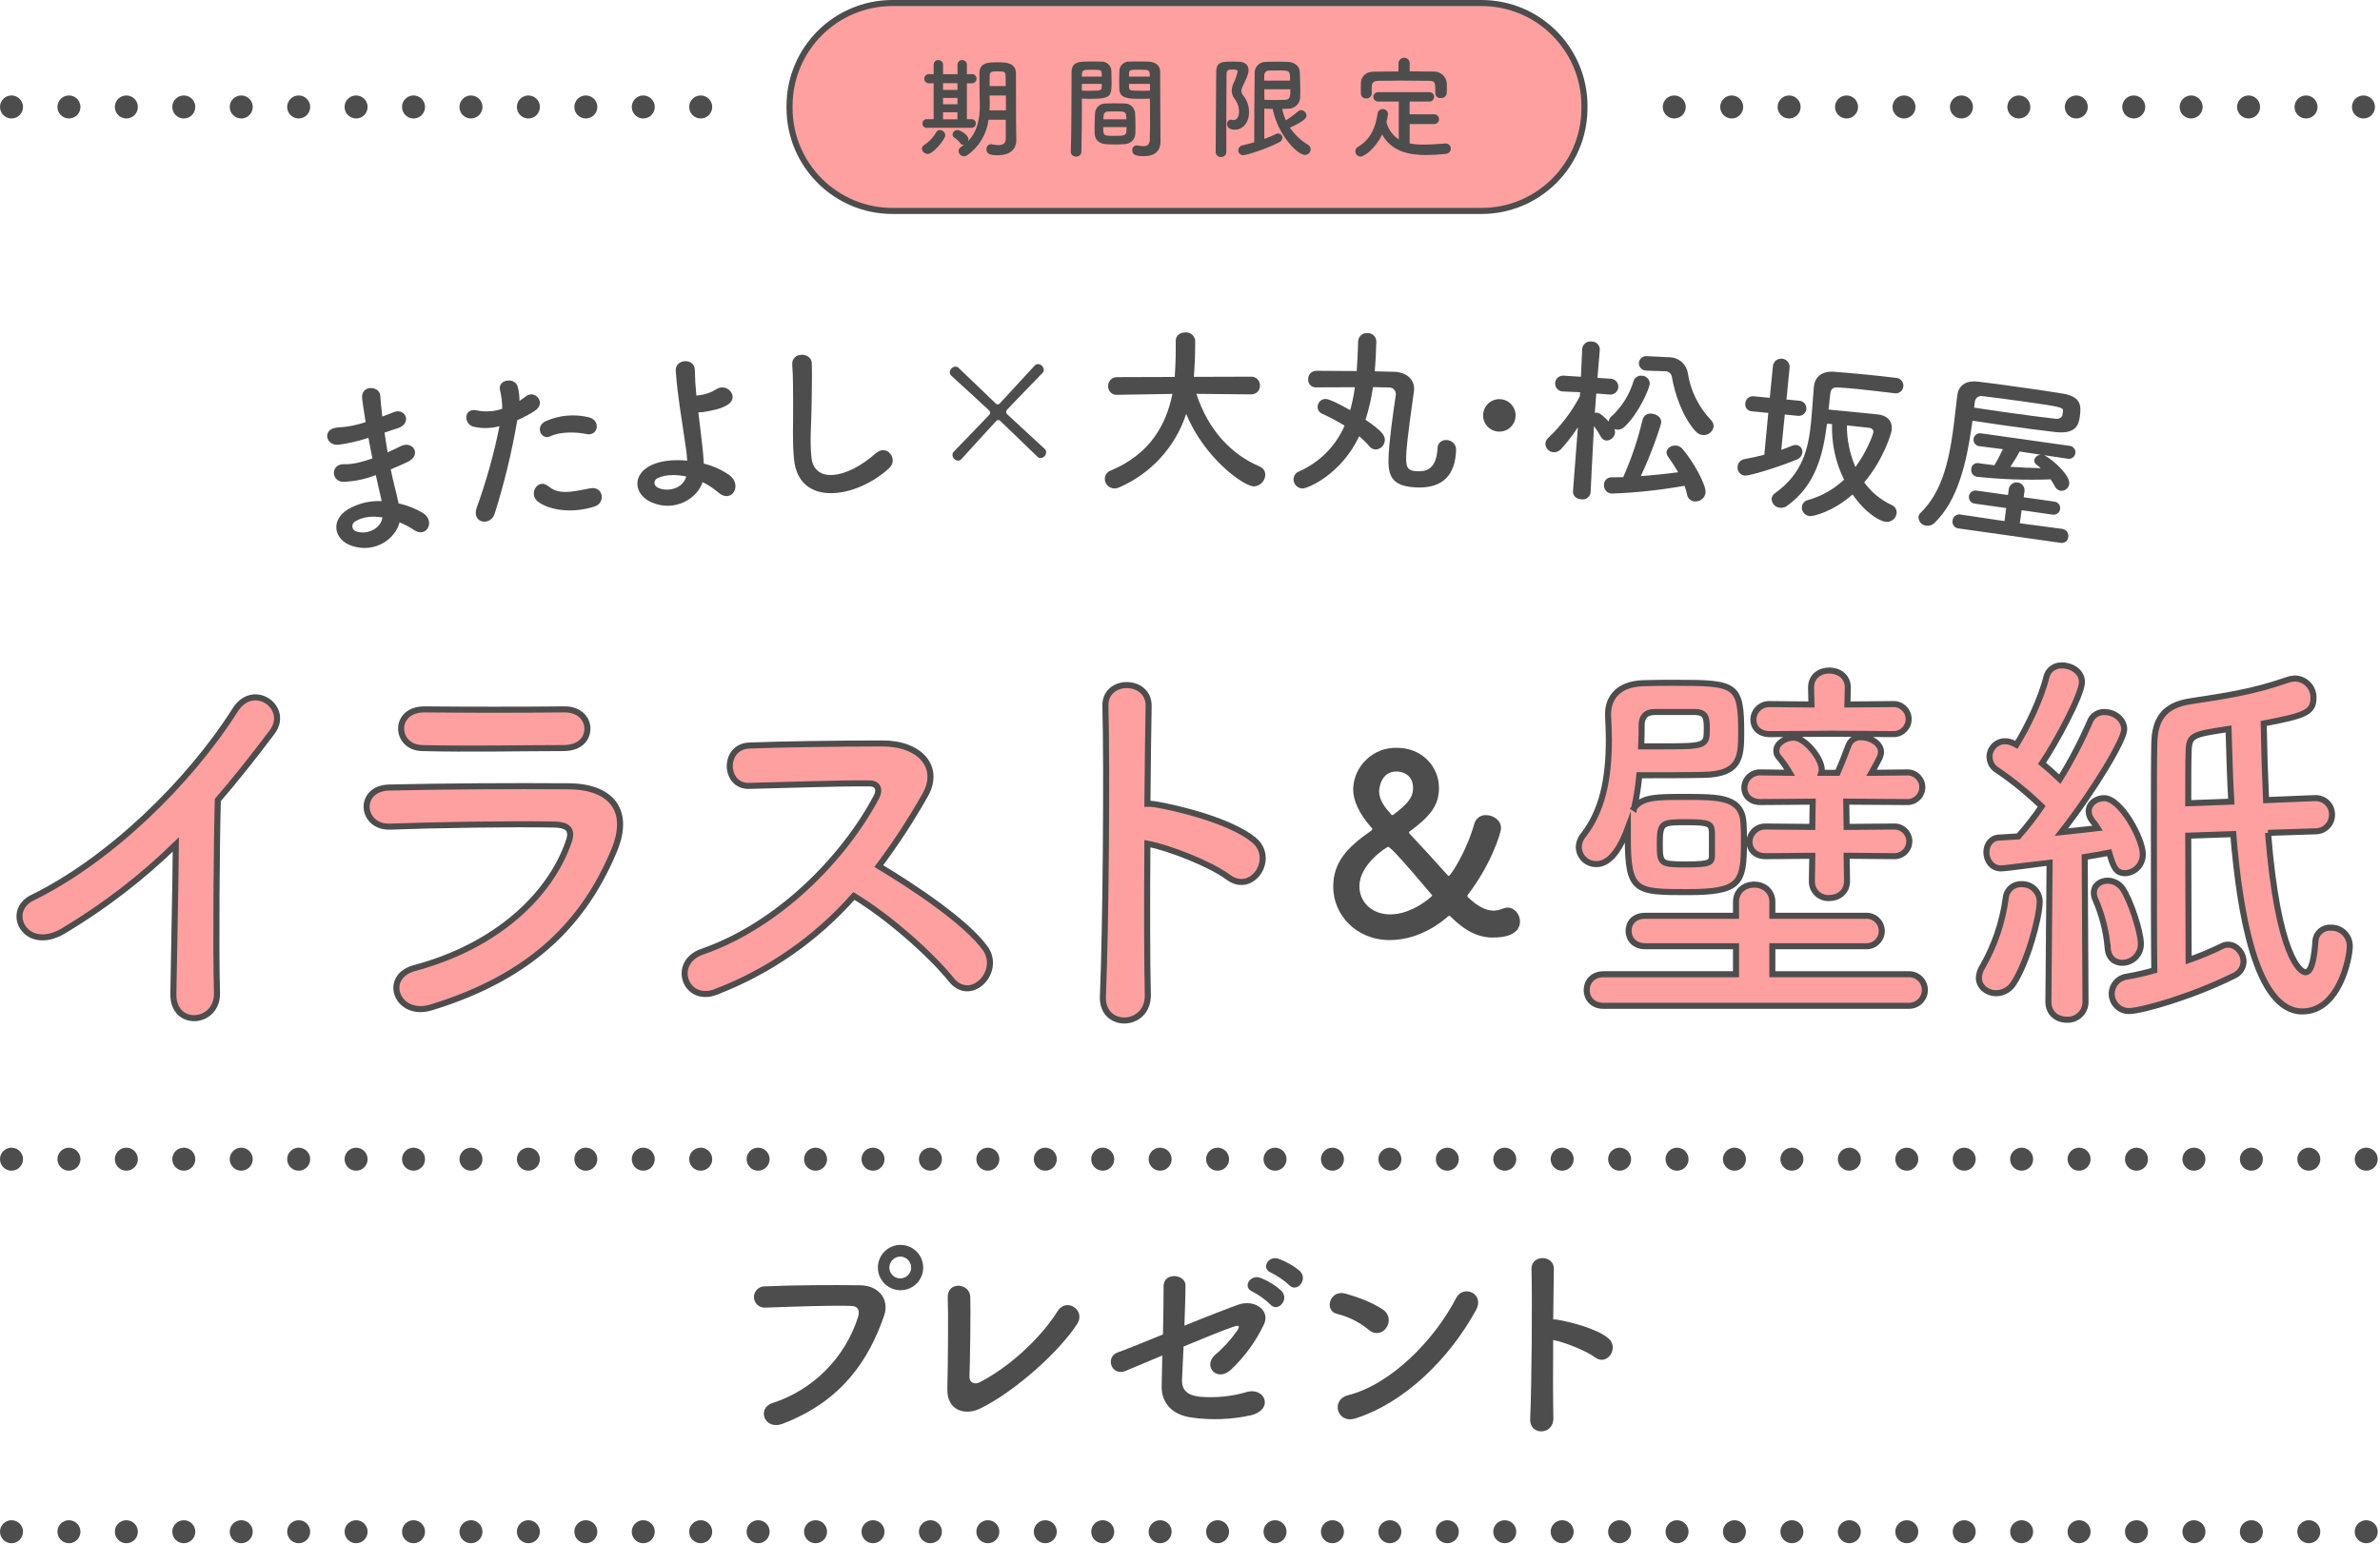 <svg width="786" height="510" viewBox="0 0 786 510" fill="none" xmlns="http://www.w3.org/2000/svg">
<g clip-path="url(#clip0_14006_2783)">
<path d="M489.27 1H294.75C275.972 1 260.75 16.222 260.75 35V35.67C260.75 54.448 275.972 69.67 294.75 69.67H489.27C508.048 69.67 523.27 54.448 523.27 35.67V35C523.27 16.222 508.048 1 489.27 1Z" fill="#FFA0A0" stroke="#4D4D4D" stroke-width="2" stroke-miterlimit="10"/>
<path d="M304.45 49.15C304.49 48.61 304.79 48.13 305.26 47.87C306.91 46.78 308.28 45.31 309.25 43.59C309.48 43.18 309.91 42.92 310.39 42.93C311.35 42.97 312.13 43.73 312.18 44.69C312.18 45.97 308.19 50.84 306.43 50.84C305.44 50.87 304.58 50.14 304.45 49.16V49.15ZM306.1 42.23C305.33 42.27 304.68 41.68 304.64 40.91C304.64 40.87 304.64 40.83 304.64 40.8C304.61 40.04 305.2 39.4 305.95 39.37C306 39.37 306.05 39.37 306.1 39.37H308.33V27.51H306.72C305.88 27.49 305.22 26.79 305.24 25.95C305.26 25.14 305.91 24.49 306.72 24.47H306.76L308.34 24.51V21.22C308.44 20.36 309.21 19.74 310.07 19.84C310.8 19.92 311.37 20.5 311.45 21.22V24.51H316.21V21.22C316.31 20.36 317.08 19.74 317.94 19.84C318.67 19.92 319.24 20.5 319.32 21.22V24.51L321.11 24.47H321.15C321.99 24.56 322.59 25.32 322.5 26.16C322.42 26.87 321.86 27.43 321.15 27.51H319.32V39.37H320.89C321.62 39.35 322.23 39.92 322.25 40.65C322.25 40.7 322.25 40.74 322.25 40.79C322.29 41.53 321.73 42.17 320.98 42.22C320.94 42.22 320.9 42.22 320.86 42.22H306.11L306.1 42.23ZM316.2 27.48H311.44V29.71H316.2V27.48ZM316.2 32.35H311.44V34.44H316.2V32.35ZM316.2 37.07H311.44V39.41H316.2V37.07ZM332.16 39.56H326.45C325.88 44.27 323.34 48.51 319.46 51.24C319.14 51.47 318.76 51.6 318.36 51.61C317.39 51.61 316.6 50.83 316.57 49.85C316.59 49.3 316.89 48.8 317.37 48.53C317.73 48.31 318.07 48.06 318.4 47.8C318.3 47.83 318.21 47.84 318.11 47.84C317.73 47.84 317.37 47.65 317.16 47.33C316.63 46.58 315.96 45.95 315.18 45.46C314.81 45.25 314.59 44.86 314.59 44.44C314.65 43.59 315.35 42.94 316.2 42.94C316.97 42.94 319.82 44.48 319.82 45.98C319.82 46.22 319.76 46.45 319.67 46.67C323.11 43.16 323.59 38.36 323.59 34.81C323.59 33.53 323.52 32.39 323.52 31.59C323.52 28.99 323.45 26.87 323.45 24.27C323.45 20.57 326.49 20.57 329.75 20.57C332.68 20.57 335.49 20.9 335.53 24.27V28.22C335.53 39.53 335.57 40.7 335.57 41.18L335.64 46.34V46.41C335.64 48.57 334.25 51.28 329.6 51.28C326.82 51.28 325.79 50.77 325.79 49.3C325.71 48.45 326.33 47.7 327.18 47.62C327.19 47.62 327.21 47.62 327.22 47.62C327.33 47.62 327.44 47.62 327.55 47.66C328.27 47.81 329.01 47.9 329.75 47.92C331.14 47.92 332.16 47.44 332.16 45.8V39.57V39.56ZM332.2 31.54H326.82V31.76C326.82 32.49 326.86 33.34 326.86 34.25C326.86 34.94 326.82 35.68 326.79 36.45H332.21V31.54H332.2ZM332.16 28.43C332.16 27.11 332.12 25.87 332.09 24.77C332.05 23.78 331.51 23.56 329.68 23.56C327.85 23.56 326.86 23.56 326.86 24.77C326.82 25.9 326.82 27.15 326.82 28.43H332.16Z" fill="#4D4D4D"/>
<path d="M355.38 51.68C354.5 51.77 353.72 51.13 353.63 50.25C353.63 50.23 353.63 50.2 353.63 50.18V50.11C353.89 43.41 353.81 31.84 353.89 23.9C353.89 20.31 356.42 20.31 360.15 20.31C361.54 20.31 363.01 20.31 363.7 20.35C365.41 20.26 366.88 21.54 367.03 23.24C367.07 24.52 367.1 25.84 367.1 27.12C367.1 31.73 367.03 32.65 359.82 32.65C358.87 32.65 357.95 32.61 357.29 32.58V35.88C357.29 39.83 357.25 44.96 357.14 50.12C357.12 51.01 356.39 51.71 355.51 51.7C355.47 51.7 355.43 51.7 355.39 51.7L355.38 51.68ZM363.87 25.29C363.87 24.89 363.83 24.52 363.83 24.16C363.76 23.13 363.57 23.03 360.65 23.03C357.73 23.03 357.39 23.14 357.32 24.46C357.32 24.72 357.28 25.01 357.28 25.3H363.87V25.29ZM357.28 27.7V29.93C357.79 29.97 358.89 29.97 359.99 29.97C363.54 29.97 363.8 29.83 363.83 28.8C363.83 28.47 363.87 28.1 363.87 27.7H357.28ZM371.48 47.61C370.49 47.68 369.39 47.72 368.33 47.72C367.27 47.72 366.13 47.68 365.14 47.61C362.95 47.43 361.59 46.11 361.52 44.21C361.48 43.7 361.48 43.08 361.48 42.45C361.48 40.8 361.55 38.9 361.63 37.44C361.69 35.6 363.23 34.14 365.07 34.18C366.02 34.14 367.05 34.11 368.04 34.11C369.25 34.11 370.46 34.15 371.52 34.18C373.22 34.22 374.63 35.49 374.85 37.18C374.96 38.46 374.99 40.07 374.99 41.57C374.99 42.52 374.99 43.4 374.95 44.17C374.86 46.04 373.35 47.53 371.47 47.61H371.48ZM364.35 41.98C364.35 44.83 364.39 44.87 368.16 44.87C370.87 44.87 371.93 44.83 372 43.41C372 43.01 372.04 42.5 372.04 41.98H364.35ZM372 39.38C372 38.94 371.93 38.57 371.93 38.25C371.86 36.9 371.16 36.79 368.67 36.79C367.76 36.79 366.77 36.79 365.89 36.83C365.11 36.82 364.47 37.44 364.46 38.22C364.46 38.25 364.46 38.27 364.46 38.3C364.46 38.63 364.39 39 364.39 39.4H372V39.38ZM377.12 32.64C372.8 32.64 369.76 32.64 369.65 29.42C369.61 28.69 369.61 27.88 369.61 27.12C369.61 25.84 369.65 24.52 369.68 23.24C369.8 21.55 371.25 20.27 372.94 20.35C373.64 20.31 375.17 20.31 376.6 20.31C377.66 20.31 378.69 20.31 379.31 20.35C382.02 20.5 383.15 21.96 383.15 23.61V26.35C383.15 31.84 383.22 37.52 383.22 42.16C383.22 43.88 383.26 45.42 383.26 46.7C383.26 49.3 381.98 51.57 377.81 51.57C375.25 51.57 373.93 51.24 373.93 49.63C373.86 48.82 374.45 48.1 375.26 48.02C375.29 48.02 375.32 48.02 375.35 48.02C375.46 48.02 375.53 48.06 375.64 48.06C376.28 48.18 376.93 48.25 377.58 48.28C378.79 48.28 379.7 47.84 379.74 46.05C379.78 44.59 379.81 43.01 379.81 41.36C379.81 38.91 379.77 36.38 379.77 34.08V32.58C379.11 32.62 378.16 32.65 377.1 32.65L377.12 32.64ZM379.72 25.29C379.72 23.06 379.65 23.02 376.28 23.02C373.35 23.02 372.95 23.02 372.88 24.19C372.88 24.52 372.84 24.92 372.84 25.29H379.72ZM379.79 27.7H372.84C372.84 28.1 372.88 28.47 372.88 28.8C372.92 29.83 373.02 29.97 376.9 29.97C378.11 29.97 379.28 29.97 379.79 29.93V27.69V27.7Z" fill="#4D4D4D"/>
<path d="M403.27 51.85C402.37 51.93 401.57 51.26 401.48 50.36C401.48 50.32 401.48 50.29 401.48 50.25C401.48 43.59 401.63 30.19 401.66 23.82C401.66 20.34 403.64 20.34 407.08 20.34C407.81 20.34 408.58 20.34 409.2 20.38C411.29 20.45 412.35 21.59 412.35 23.16C412.35 24.37 411.62 25.98 410.3 28.72C410.1 29.12 409.99 29.56 409.97 30C409.99 30.63 410.24 31.22 410.67 31.68C411.91 33.26 412.55 35.23 412.5 37.24C412.5 40.31 410.52 42.84 407.82 42.84C405.73 42.84 405.26 41.78 405.26 41.01C405.18 40.26 405.72 39.59 406.47 39.51C406.61 39.51 406.74 39.54 406.87 39.58C407.04 39.62 407.21 39.65 407.38 39.66C408.22 39.66 409.17 38.93 409.17 36.99C409.21 35.42 408.71 33.88 407.74 32.63C407.13 31.87 406.79 30.93 406.79 29.96C406.81 29.11 407.01 28.27 407.37 27.51C407.96 26.28 408.42 24.99 408.73 23.67C408.73 23.08 408.22 22.97 407.27 22.97C406.06 22.97 405.07 22.97 405.07 24.25C405.03 27.65 405 32.01 405 36.59V50.25C404.99 51.15 404.25 51.86 403.36 51.85C403.34 51.85 403.31 51.85 403.29 51.85H403.27ZM417.54 35.9V45.89C418.8 45.44 420.04 44.91 421.24 44.32C421.5 44.18 421.79 44.11 422.08 44.1C422.87 44.08 423.52 44.7 423.54 45.49C423.48 46.19 423.03 46.79 422.37 47.03C417.83 49.37 411.61 51.24 410.66 51.24C409.78 51.31 409.01 50.65 408.94 49.76C408.94 49.73 408.94 49.69 408.94 49.66C408.95 48.8 409.59 48.09 410.44 47.98C411.68 47.69 412.96 47.36 414.21 46.99C414.21 41.35 414.25 29.28 414.36 23.97C414.36 22.02 415.96 20.44 417.91 20.45C417.94 20.45 417.96 20.45 417.99 20.45C419.16 20.38 420.41 20.38 421.69 20.38C422.97 20.38 424.25 20.38 425.46 20.45C427.55 20.56 429.2 21.8 429.27 23.85C429.34 25.79 429.42 27.95 429.42 30.04C429.42 30.81 429.42 31.62 429.38 32.35C429.21 34.36 427.52 35.91 425.5 35.9C424.84 35.94 424.18 35.97 423.45 35.97C423.71 37.27 424.12 38.53 424.66 39.74C426.1 38.85 427.47 37.84 428.76 36.74C429.02 36.5 429.36 36.37 429.71 36.37C430.66 36.44 431.42 37.21 431.47 38.16C431.47 38.82 431.07 39.88 425.98 42.15C427.54 44.43 429.56 46.35 431.91 47.79C432.48 48.1 432.84 48.68 432.86 49.33C432.83 50.37 431.96 51.19 430.92 51.16C428.5 51.16 422.03 44.61 420.3 35.97C419.38 35.97 418.46 35.94 417.55 35.9H417.54ZM426.07 26.63C426.03 25.97 426.03 25.35 425.99 24.76C425.88 23.3 425.11 23.26 422.22 23.26C421.16 23.26 420.06 23.26 419.18 23.3C418.34 23.23 417.61 23.85 417.54 24.69C417.54 24.73 417.54 24.76 417.54 24.8C417.54 25.42 417.5 26.01 417.5 26.63H426.07ZM417.54 29.49C417.54 30.7 417.58 31.83 417.58 32.97C418.64 33.01 419.92 33.04 421.17 33.04C422.42 33.04 423.62 33 424.54 32.97C426.08 32.9 426.15 31.54 426.15 29.49H417.55H417.54Z" fill="#4D4D4D"/>
<path d="M465.54 40.95V47.36C467.06 47.65 468.61 47.78 470.15 47.76C472.56 47.76 475.05 47.54 477.36 47.39H477.47C478.37 47.38 479.1 48.09 479.12 48.99C479.12 49.02 479.12 49.05 479.12 49.08C479.12 50.05 478.33 50.83 477.36 50.84C475.24 51.07 473.12 51.19 470.99 51.21C465.02 51.21 459.46 49.89 456.46 44.4C454.23 49.09 450.53 51.72 449.32 51.72C448.36 51.69 447.59 50.89 447.6 49.93C447.59 49.37 447.88 48.85 448.37 48.58C452.76 45.98 454.3 41.95 454.92 37.64C454.95 36.74 455.7 36.02 456.6 36.03C457.54 35.98 458.34 36.7 458.39 37.63C458.39 37.66 458.39 37.68 458.39 37.71C458.28 38.59 458.11 39.46 457.88 40.31C458.45 42.66 459.9 44.71 461.94 46.02V33.54H455.17C454.31 33.58 453.58 32.91 453.55 32.05C453.51 31.19 454.18 30.46 455.04 30.43C455.09 30.43 455.13 30.43 455.18 30.43H471.98C472.84 30.38 473.58 31.04 473.62 31.9C473.67 32.76 473.01 33.5 472.15 33.54C472.09 33.54 472.03 33.54 471.97 33.54H465.53V37.75H473.55C474.43 37.7 475.18 38.38 475.23 39.27C475.23 39.31 475.23 39.36 475.23 39.4C475.23 40.27 474.54 40.97 473.67 40.98C473.63 40.98 473.59 40.98 473.54 40.98H465.52L465.54 40.95ZM465.54 23.56C468.29 23.56 471.03 23.6 473.74 23.64C475.86 23.69 477.61 25.33 477.8 27.44C477.84 27.99 477.84 28.72 477.84 29.42C477.84 29.9 477.84 30.37 477.8 30.74C477.71 31.72 476.85 32.45 475.86 32.39C474.97 32.5 474.15 31.87 474.04 30.98C474.04 30.93 474.03 30.87 474.03 30.82V30.75C474.03 27.09 473.99 26.72 471.83 26.69C469.01 26.65 465.79 26.62 462.64 26.62C460.08 26.62 457.55 26.66 455.36 26.69C453.42 26.73 453.13 27.31 453.02 28.67V30.87C452.99 31.81 452.21 32.55 451.27 32.52C451.24 32.52 451.22 32.52 451.19 32.52C450.28 32.58 449.5 31.9 449.44 30.99C449.44 30.94 449.44 30.89 449.44 30.84C449.44 30.36 449.4 29.78 449.4 29.16C449.4 28.54 449.44 27.88 449.44 27.29C449.51 25.5 450.83 23.7 453.61 23.67C456.32 23.63 459.06 23.59 461.85 23.59V20.74C461.96 19.72 462.87 18.98 463.89 19.08C464.76 19.17 465.46 19.86 465.55 20.74V23.6L465.54 23.56Z" fill="#4D4D4D"/>
<path d="M21.14 307.34C8.51 315.03 1.37 301.02 10.71 296.49C35.97 284.13 62.2 258.87 77.71 234.44C83.75 224.97 95.83 233.75 89.93 241.71C83.75 249.95 77.85 257.36 71.94 264.23C71.53 278.23 71.25 314.21 71.66 327.93C71.94 338.36 57.11 339.6 57.25 328.34C57.39 317.36 57.94 294.98 58.07 278.92C46.9 289.8 34.51 299.34 21.14 307.34Z" fill="#FFA0A0" stroke="#4D4D4D" stroke-width="2" stroke-miterlimit="10"/>
<path d="M142.37 332.74C131.11 336.17 126.03 322.58 137.02 319.7C164.07 312.42 181.5 295.81 187.68 278.37C189.05 274.66 188.37 272.47 183.15 272.33C169.15 272.05 143.61 272.47 128.92 273.02C119.17 273.43 117.94 260.39 128.51 260.11C146.22 259.7 169.28 259.56 187.96 259.7C201.69 259.84 208.42 267.53 202.79 280.98C193.18 303.91 176.43 322.31 142.38 332.74H142.37ZM186.03 247.07C173.13 247.07 154.18 247.48 139.35 247.07C130.29 246.8 129.74 234.16 140.31 234.3C153.49 234.44 172.71 234.44 186.58 234.3C191.25 234.3 193.99 237.32 193.99 240.62C193.99 243.92 191.66 247.07 186.03 247.07Z" fill="#FFA0A0" stroke="#4D4D4D" stroke-width="2" stroke-miterlimit="10"/>
<path d="M236.29 327.66C226.27 331.37 221.6 317.91 231.89 314.34C256.88 305.69 278.57 283.72 289.42 263.27C290.66 260.93 290.11 258.74 287.08 258.74C278.43 258.6 259.48 259.29 247.4 259.56C239.16 259.84 238.61 246.66 247.4 246.24C257.42 245.83 277.6 245.55 291.47 245.55C303.83 245.55 310.83 253.38 305.47 262.71C300.89 270.8 295.8 278.6 290.23 286.05C301.63 292.91 319.06 304.45 325.38 313.23C330.87 320.92 320.58 331.63 314.12 323.53C307.39 315.16 293.25 302.66 281.99 295.93C269.55 310.05 253.86 320.94 236.28 327.65L236.29 327.66Z" fill="#FFA0A0" stroke="#4D4D4D" stroke-width="2" stroke-miterlimit="10"/>
<path d="M379.07 328.48C379.35 339.6 363.69 340.01 364.24 329.03C365.2 306.79 365.61 252.97 365.06 233.2C364.79 223.87 379.61 224 379.34 233.34C379.2 240.07 379.06 252.01 378.93 265.47C379.71 265.45 380.49 265.5 381.26 265.61C388.95 266.85 406.8 271.24 414.21 277.55C421.35 283.59 413.52 295.54 405.7 289.77C399.8 285.38 386.21 280.02 378.93 278.65C378.79 297.59 378.79 317.36 379.07 328.49V328.48Z" fill="#FFA0A0" stroke="#4D4D4D" stroke-width="2" stroke-miterlimit="10"/>
<path d="M493.1 309.67C488.65 309.67 484.12 307.86 479.02 302.67C478.85 302.5 478.77 302.5 478.69 302.5C478.47 302.5 478.26 302.58 478.11 302.75C476.71 303.99 469.21 310.49 459 310.49C447.88 310.49 440.3 302.17 440.3 292.86C440.3 284.95 444.75 279.93 452.9 274.33C453.07 274.16 453.23 274 453.23 273.84C453.23 273.76 453.23 273.67 453.06 273.51C448.78 268.65 446.88 264.45 446.88 260.58C447.14 252.83 453.63 246.75 461.38 246.99C469.53 246.99 475.22 253.09 475.22 260.25C475.22 266.02 472.34 269.64 465.58 274.58C465.43 274.66 465.33 274.82 465.33 274.99C465.37 275.15 465.45 275.3 465.58 275.4C469.45 279.52 473.9 284.38 478.02 288.99C478.27 289.24 478.35 289.32 478.51 289.32C478.84 289.32 484.03 282.15 486.91 272.02C487.39 270.3 489 269.13 490.78 269.22C493.17 269.22 495.72 270.87 495.72 273.58C495.72 274.98 492.43 285.61 484.77 295.49C484.69 295.62 484.64 295.76 484.6 295.9C484.61 296.09 484.7 296.27 484.85 296.39C487.98 299.36 490.7 300.76 493.25 300.76C494.3 300.75 495.34 300.52 496.3 300.1C496.79 299.88 497.33 299.77 497.87 299.77C500.26 299.77 501.99 302.07 501.99 304.38C501.99 305.78 501.34 309.65 493.1 309.65V309.67ZM458.42 279.69C458.09 279.69 448.95 285.37 448.95 292.7C448.95 297.81 452.9 302.01 459.16 302.01C466.41 302.01 473 296.08 473 295.75C473 295.75 459.66 279.69 458.42 279.69ZM466.66 260.25C466.66 254.81 461.47 254.81 461.14 254.81C456.2 254.81 455.46 260.16 455.46 261.31C455.46 264.28 457.35 266.67 459.5 269.05C459.58 269.13 459.67 269.22 459.75 269.22C459.96 269.21 460.17 269.12 460.33 268.97C464.45 265.76 466.67 263.7 466.67 260.24L466.66 260.25Z" fill="#4D4D4D"/>
<path d="M539.67 266.86C542.41 263.21 546.97 263.21 556.76 263.21C567.85 263.21 575.41 263.21 575.81 272.08C575.94 273.78 575.94 275.86 575.94 278.08C575.94 291.65 574.77 294.65 557.42 294.65C540.07 294.65 537.59 294.65 537.59 276.52V273.52C535.63 278.87 532.24 285.39 527.28 285.39C524.15 285.49 521.52 283.04 521.41 279.91C521.41 278.38 521.97 276.9 522.98 275.74C528.98 267.91 531.33 257.87 531.33 244.3C531.33 241.82 531.2 239.21 531.07 236.47V235.82C531.07 230.47 534.46 225.91 542.68 225.65C545.94 225.52 549.6 225.52 553.12 225.52C573.6 225.52 575.04 225.91 575.04 242.35C575.04 250.57 574.26 255.65 562.78 255.92C556.91 256.05 548.95 256.05 541.39 256.05C541.05 259.69 540.48 263.31 539.7 266.88L539.67 266.86ZM529.62 332.22C525.84 332.22 524.01 329.61 524.01 327C524.01 324.39 525.84 321.78 529.62 321.78H573.32V312.52H543.32C539.67 312.52 537.84 310.04 537.84 307.43C537.84 304.82 539.67 302.47 543.32 302.47H573.32V297.9C573.32 294.12 576.32 292.16 579.32 292.16C582.32 292.16 585.32 294.12 585.32 297.9V302.47H616.11C618.88 302.29 621.28 304.4 621.45 307.18C621.63 309.95 619.52 312.35 616.74 312.52C616.53 312.53 616.32 312.53 616.11 312.52H585.32V321.77H630.33C633.21 321.69 635.61 323.96 635.69 326.84C635.77 329.72 633.5 332.12 630.62 332.2C630.52 332.2 630.43 332.2 630.33 332.2H529.62V332.22ZM546.45 235.16C543.45 235.16 542.15 236.86 542.15 239.47C542.15 241.82 542.15 244.16 542.02 246.51H547.76C563.54 246.51 563.67 246.51 563.67 240.51C563.67 237.12 563.41 235.16 559.63 235.16H546.45ZM565.37 274.95C565.24 272.08 564.59 271.56 557.02 271.56C548.93 271.56 548.15 271.56 548.15 278.6C548.15 285.25 548.28 285.51 556.76 285.51C565.24 285.51 565.37 284.86 565.37 282.12V274.94V274.95ZM609.85 282.65L609.98 290.87V291C609.98 294.78 606.98 296.61 604.11 296.61C601.12 296.78 598.55 294.49 598.38 291.5C598.38 291.33 598.37 291.17 598.38 291V290.87L598.51 282.65L583.12 282.78C579.47 282.78 577.77 280.43 577.77 278.08C577.8 275.24 580.14 272.96 582.98 272.99C583.03 272.99 583.07 272.99 583.12 272.99L598.51 273.12L598.64 264.77L581.42 264.9C577.77 264.9 576.07 262.55 576.07 260.2C576.1 257.36 578.43 255.08 581.28 255.11C581.33 255.11 581.37 255.11 581.42 255.11L591.07 255.24C589.97 253.35 588.7 251.56 587.29 249.89C586.84 249.34 586.61 248.64 586.64 247.93C586.64 245.45 589.64 243.63 592.38 243.63C596.16 243.63 601.64 250.54 601.64 254.2C601.66 254.55 601.62 254.91 601.51 255.24H606.86C607.9 252.89 608.95 250.28 610.51 246.11C611.17 244.42 612.87 243.36 614.68 243.5C617.81 243.5 621.2 245.59 621.2 248.33C621.2 248.96 621.06 249.58 620.81 250.16C620.03 251.73 619.12 253.42 618.07 255.25L629.68 255.12C632.38 254.97 634.69 257.04 634.84 259.74C634.99 262.44 632.92 264.75 630.22 264.9C630.04 264.91 629.86 264.91 629.68 264.9L609.72 264.77L609.85 273.12L625.37 272.99C628.07 272.83 630.39 274.89 630.55 277.59C630.71 280.29 628.65 282.61 625.95 282.77C625.76 282.78 625.57 282.78 625.37 282.77L609.85 282.64V282.65ZM604.5 242.34L584.54 242.47C580.76 242.47 579.06 240.12 579.06 237.77C579.06 234.89 581.38 232.55 584.26 232.55C584.35 232.55 584.45 232.55 584.54 232.55L598.24 232.68L598.11 227.2V227.07C598.11 223.29 601.11 221.46 604.11 221.46C607.11 221.46 610.24 223.28 610.24 227.07V227.2L610.11 232.68L625.11 232.55C627.85 232.4 630.18 234.51 630.33 237.24C630.48 239.97 628.37 242.31 625.64 242.46C625.46 242.46 625.29 242.46 625.11 242.46L604.5 242.33V242.34Z" fill="#FFA0A0" stroke="#4D4D4D" stroke-width="2" stroke-miterlimit="10"/>
<path d="M659.27 328.04C656.27 328.04 653.53 325.95 653.53 322.95C653.58 321.65 653.98 320.38 654.7 319.3C658.71 312.3 661.33 304.59 662.4 296.6C662.62 293.92 664.93 291.9 667.62 292.03C670.8 291.9 673.48 294.36 673.61 297.54C673.61 297.62 673.61 297.69 673.61 297.77C673.61 303.12 669.44 317.99 665 324.77C663.77 326.77 661.61 328 659.26 328.04H659.27ZM676.49 330.65L676.88 284.86C676.75 284.86 662.4 286.82 660.84 286.82C657.71 286.82 656.01 284.08 656.01 281.47C656.01 279.12 657.44 276.77 660.18 276.64C662.01 276.51 664.23 276.38 666.57 276.25C669.35 273.11 671.92 269.8 674.27 266.34C669.71 261.92 664.78 257.9 659.53 254.34C657.1 252.88 656.32 249.72 657.79 247.3C658.73 245.73 660.44 244.79 662.27 244.82C663.28 244.85 664.26 245.12 665.14 245.6L665.92 245.99C669.57 240.12 674.14 230.6 675.83 223.56C676.43 221.21 678.62 219.61 681.05 219.78C684.18 219.78 687.57 221.87 687.57 225.26C687.57 229.57 678.7 245.74 674.39 252.13C676.48 253.83 678.44 255.65 680.26 257.35C684.01 251.29 687.32 244.97 690.17 238.43C690.89 236.41 692.85 235.09 695 235.17C698.26 235.17 701.52 237.52 701.52 240.91C701.52 244.3 691.86 260.61 680.78 274.83C685.35 274.31 689.65 273.92 692.78 273.53C692.24 272.66 691.63 271.83 690.96 271.05C690.23 270.16 689.82 269.06 689.79 267.92C689.79 265.44 692.27 263.62 694.88 263.62C700.49 263.62 707.66 277.19 707.66 282.01C707.81 285.35 705.26 288.19 701.92 288.4C698.79 288.4 698.01 286.58 696.57 281.62C694.61 282.01 691.87 282.53 688.48 283.06L688.74 330.67C688.89 333.91 686.38 336.65 683.14 336.8C682.96 336.8 682.79 336.8 682.61 336.8C679.48 336.8 676.48 334.84 676.48 330.8V330.66L676.49 330.65ZM696.06 312.91C695.57 307.47 694.2 302.14 692.02 297.13C691.68 296.44 691.5 295.68 691.5 294.91C691.5 292.3 693.72 290.87 696.07 290.87C697.98 290.9 699.76 291.82 700.89 293.35C703.5 297 707.02 307.7 707.02 311.61C707.14 315.02 704.47 317.88 701.05 318C701 318 700.94 318 700.89 318C698.41 318 696.2 316.43 696.07 312.91H696.06ZM749.02 275.08C752.28 315.65 759.59 321.13 761.41 321.13C763.76 321.13 764.41 314.61 764.67 310.83C764.85 308.2 767.13 306.22 769.76 306.4C773.1 306.29 775.9 308.9 776.02 312.25C776.02 312.35 776.02 312.44 776.02 312.54C776.02 316.45 772.5 334.06 760.37 334.06C744.98 334.06 739.63 301.19 737.54 275.49L722.67 276.01C722.67 290.36 722.8 306.79 722.8 317.1C726.54 315.8 730.2 314.27 733.76 312.53C734.4 312.17 735.12 311.99 735.85 312.01C738.59 312.01 740.94 314.75 740.94 317.62C740.88 319.69 739.6 321.53 737.68 322.32C723.46 329.36 707.03 333.93 703.11 333.93C699.96 333.93 697.4 331.39 697.4 328.24C697.4 325.38 699.5 322.96 702.33 322.58C705.41 322.05 708.46 321.35 711.46 320.49C711.33 311.88 711.33 292.31 711.33 274.96C711.33 262.18 711.33 250.7 711.46 245.61C711.59 237.39 714.85 232.96 723.2 231.65C734.16 229.95 743.81 228.65 755.29 224.61C756.13 224.32 757.01 224.15 757.9 224.09C761.35 224.16 764.1 227.01 764.03 230.46C764.03 230.46 764.03 230.47 764.03 230.48C764.03 235.44 761.03 236.35 747.59 238.96C747.72 246.92 747.98 255.53 748.37 264.26L764.29 263.61H764.55C767.51 263.48 770.02 265.78 770.15 268.74C770.15 268.86 770.15 268.97 770.15 269.09C770.17 272.1 767.75 274.55 764.75 274.57C764.68 274.57 764.61 274.57 764.54 274.57L749.01 275.08H749.02ZM736.89 264.77C736.37 256.03 736.24 247.81 735.98 240.77C723.98 242.6 722.93 242.73 722.8 248.34C722.67 251.34 722.67 257.6 722.67 265.3L736.89 264.77Z" fill="#FFA0A0" stroke="#4D4D4D" stroke-width="2" stroke-miterlimit="10"/>
<path d="M255.19 463.38C268.57 459.01 279.04 448.48 283.35 435.08C283.92 433.16 283.71 431.39 281.08 431.32C274.13 431.11 262.92 431.53 252.71 431.89C250.77 432 249.11 430.52 249 428.58C248.89 426.64 250.37 424.98 252.31 424.87C252.39 424.87 252.48 424.87 252.56 424.87C261.92 424.44 275.18 424.37 284.19 424.51C289.93 424.58 293.98 428.91 291.92 434.72C286.96 448.9 278.3 462.66 258.44 470.25C252.41 472.52 249.79 465.07 255.18 463.37L255.19 463.38ZM297.32 426.14C293.19 426.09 289.88 422.7 289.92 418.57C289.97 414.51 293.25 411.22 297.32 411.17C301.45 411.12 304.84 414.43 304.89 418.57C304.94 422.7 301.63 426.09 297.49 426.14C297.43 426.14 297.37 426.14 297.32 426.14ZM297.32 415.01C295.31 415.05 293.71 416.69 293.7 418.7C293.75 420.7 295.4 422.28 297.4 422.23C299.33 422.18 300.89 420.63 300.93 418.7C300.93 416.69 299.32 415.05 297.31 415.01H297.32Z" fill="#4D4D4D"/>
<path d="M323.71 465.22C318.96 467.56 312.65 466.14 312.86 458.62C313.07 450.53 313.21 433.3 313 428.55C312.79 423.09 320.31 423.66 320.45 428.41C320.59 433.45 320.38 449.33 320.17 454.72C320.1 456.71 321.94 457.42 323.65 456.49C334.57 450.82 344.43 440.82 349.25 433.09C352.23 428.34 358.61 432.81 355.78 437.2C350.11 446.07 335.71 459.26 323.72 465.22H323.71Z" fill="#4D4D4D"/>
<path d="M371.86 452.74C366.97 454.8 364.84 448.06 369.24 446.64C370.66 446.21 376.83 443.66 384.07 440.75C384.21 434.93 384.28 429.05 384.28 424.79C384.28 420.04 391.51 420.82 391.51 424.51C391.51 428.2 391.3 433.02 391.15 437.84C398.45 434.86 405.62 432.1 409.02 430.89C414.27 429.05 419.66 432.73 417.39 437.49C414.72 443.08 411.04 448.13 406.54 452.38C401.86 456.64 397.25 451.24 401.15 447.63C403.95 445.27 406.43 442.55 408.53 439.55C409.81 437.63 408.89 437.71 407.54 438.13C405.06 438.91 398.04 441.75 390.87 444.73C390.66 449.06 390.51 452.96 390.37 455.58C390.23 459.06 392 460.83 396.26 461.32C401.39 461.75 406.56 461.25 411.51 459.83C417.82 457.84 420.94 465.65 412.93 467.49C406.59 468.86 400.06 469.1 393.64 468.2C387.4 467.42 383.5 463.59 383.64 457.77C383.71 455.29 383.78 451.74 383.85 447.7C377.96 450.17 373.07 452.23 371.86 452.73V452.74ZM413.71 426.64C410.09 425.15 412.93 420.82 416.19 422.03C418.78 423.02 421.16 424.49 423.21 426.36C425.98 429.34 421.86 433.59 419.52 430.83C417.79 429.16 415.84 427.75 413.7 426.65L413.71 426.64ZM419.88 420.4C416.26 418.98 418.82 414.66 422.15 415.72C424.77 416.65 427.2 418.04 429.31 419.83C432.15 422.66 428.17 427.13 425.76 424.44C423.99 422.83 422.01 421.47 419.87 420.39L419.88 420.4Z" fill="#4D4D4D"/>
<path d="M452.01 439.19C448.95 436.67 445.36 434.87 441.51 433.94C437.26 432.95 439.03 425.78 444.42 427.27C448.18 428.33 453.5 430.25 456.9 432.66C458.78 434.01 459.2 436.63 457.85 438.51C457.85 438.52 457.83 438.53 457.82 438.55C456.7 440.3 454.38 440.81 452.63 439.69C452.41 439.55 452.2 439.38 452.01 439.19ZM447.61 468.48C441.58 470.4 439.31 462.31 445.2 460.82C459.46 457.21 473.78 442.52 480.95 428.62C483.22 424.22 490.53 427.2 487.4 432.8C478.61 448.76 463.93 463.3 447.61 468.48Z" fill="#4D4D4D"/>
<path d="M513.01 468.34C513.15 474.08 505.07 474.3 505.35 468.62C505.85 457.13 506.06 429.33 505.78 419.11C505.64 414.29 513.3 414.36 513.16 419.18C513.09 422.65 513.02 428.83 512.95 435.78C513.35 435.78 513.75 435.79 514.15 435.85C518.12 436.49 527.34 438.76 531.17 442.02C534.86 445.14 530.81 451.31 526.77 448.33C523.72 446.06 516.7 443.29 512.94 442.59C512.87 452.37 512.87 462.59 513.01 468.33V468.34Z" fill="#4D4D4D"/>
<path d="M121.07 144.79C118.09 145.75 115.04 146.45 111.94 146.87C107.39 147.43 106.25 141.35 111.7 141.19C114.78 141.01 117.83 140.42 120.76 139.42C120.24 136.31 119.82 133.55 119.6 131.65C119.04 127.1 125.32 127.25 125.59 130.7C125.73 132.84 125.96 135.21 126.26 137.58C127.46 137.16 128.76 136.6 130.13 136.1C133.88 134.64 136.28 139.87 131.29 141.46C129.74 141.93 128.31 142.44 126.99 142.88C127.31 145.06 127.64 147.23 128.02 149.4C129.37 148.78 130.78 148.15 132.29 147.38C136.43 145.32 139.48 150.4 134.46 152.65C132.49 153.55 130.68 154.36 129.04 155.02C129.45 157 129.85 158.81 130.28 160.49C130.69 162.05 131.19 164.14 131.62 166.25C134.4 166.87 137.07 167.91 139.54 169.34C143.97 171.99 140.94 177.91 136.73 175.05C135.23 174.05 133.63 173.2 131.96 172.51C130.65 177.82 124.06 182.83 116.29 180.32C110.29 178.39 108.95 171.85 114.96 168.19C118.32 166.25 122.17 165.32 126.05 165.51C125.81 164.28 125.51 163.07 125.19 161.73C124.86 160.34 124.5 158.71 124.11 156.9C120.73 158.24 117.14 159 113.5 159.14C109.23 159.18 109.04 153.01 113.89 153.31C115.65 153.41 118.59 152.97 122.99 151.41C122.54 149.19 122.08 146.92 121.68 144.63L121.1 144.78L121.07 144.79ZM117.4 172.16C116.5 172.58 116.11 173.65 116.53 174.55C116.76 175.04 117.2 175.41 117.73 175.54C121.58 176.77 125.91 174.32 126.3 170.89C122.97 170.37 119.83 170.66 117.41 172.16H117.4Z" fill="#4D4D4D"/>
<path d="M163.34 169.73C162.01 173.89 155.55 172.88 157.47 167.57C160.64 158.83 163.14 149.86 164.95 140.75C162.1 141.54 159.1 141.59 156.22 140.89C153.06 139.93 153.05 134.48 157.66 135.58C160.4 136.11 163.22 135.92 165.86 135.02C165.86 132.87 165.61 130.73 165.09 128.64C164.48 125.29 170.02 124.5 170.97 127.68C171.37 129.22 171.57 130.81 171.56 132.4C172.34 131.89 173 131.4 173.67 130.91C176.52 128.56 180.74 133.05 176.55 135.74C174.74 136.91 172.83 137.92 170.84 138.77C169.05 149.25 166.54 159.59 163.35 169.72L163.34 169.73ZM177.41 165.46C174.55 162.91 177.69 157.82 181.12 160.61C184.48 163.35 188.05 162.65 194.91 161.28C199.19 160.44 200.18 166.08 196.36 167.29C187.98 169.96 180.34 168.06 177.42 165.46H177.41ZM181.79 144.08C178.84 145.55 176.46 140.9 180.21 139.11C184.68 137.12 189.68 136.66 194.44 137.82C198.56 138.8 197.55 144.18 193.68 143.36C190.24 142.61 184.79 142.56 181.79 144.09V144.08Z" fill="#4D4D4D"/>
<path d="M215.19 165.93C209.25 163.31 208.59 156.68 215.19 153.58C218.24 152.14 222.56 151.73 226.95 152.14C226.9 150.83 226.74 149.53 226.59 148.47C224.91 136.67 223.8 131.09 223.17 122.6C222.83 118.39 229.37 118.16 229.46 122.09C229.52 125.01 229.68 127.74 229.98 130.64C230.75 130.58 231.58 130.45 232.17 130.34C233.68 130.02 235.13 129.44 236.45 128.62C240.01 126.18 244.29 131.02 240.44 133.61C239.31 134.31 238.09 134.83 236.81 135.16C235.52 135.5 234.23 135.73 233.23 135.93C232.37 136.11 231.5 136.2 230.63 136.2C231.02 139.51 231.5 143.17 231.97 147.49C232.15 148.91 232.32 151.04 232.43 153.12C235.45 153.85 238.3 155.14 240.86 156.91C245.36 160.18 241.59 166.58 237.14 162.59C235.59 161.26 233.87 160.13 232.03 159.24C230.31 164.57 222.99 169.29 215.2 165.92L215.19 165.93ZM217.23 157.89C215.68 158.61 215.77 160.46 217.44 161.16C220.78 162.62 225.68 161.21 226.62 157.37C223.16 156.64 219.76 156.74 217.23 157.9V157.89Z" fill="#4D4D4D"/>
<path d="M262.22 151.56C261.62 145.34 261.99 140.25 261.93 133.94C261.89 130.07 261.97 124.22 261.64 120.54C261.27 116.15 268 116.12 268.11 120.05C268.21 123.8 268.11 129.46 268.04 133.46C267.98 139.78 267.4 145.24 267.97 150.98C268.82 159.63 279.36 158.43 289.24 149.71C292.93 146.46 296.86 151.72 293.63 154.64C282.59 164.75 263.67 167.56 262.22 151.55V151.56Z" fill="#4D4D4D"/>
<path d="M342.62 150.85C338.88 147.27 334.28 142.77 330.35 139.02C330.17 138.82 329.9 138.72 329.63 138.75C329.37 138.74 329.13 138.86 328.98 139.07C325.29 143.05 320.97 147.83 317.52 151.63C317.25 151.94 316.87 152.12 316.46 152.14C315.42 152.11 314.59 151.27 314.56 150.23C314.54 149.85 314.68 149.48 314.95 149.21C318.47 145.53 322.97 140.99 326.72 137C326.91 136.81 327.01 136.55 327 136.28C326.98 136.01 326.87 135.76 326.68 135.57C323 132.11 317.92 127.56 314.18 124.1C313.88 123.83 313.7 123.45 313.67 123.04C313.71 122.02 314.5 121.18 315.52 121.08C315.92 121.08 316.31 121.24 316.6 121.52C320.34 125.1 325 129.6 328.81 133.23C328.99 133.44 329.25 133.57 329.53 133.57C329.8 133.53 330.05 133.4 330.23 133.19C333.8 129.33 338.18 124.55 341.7 120.75C341.98 120.45 342.35 120.27 342.76 120.24C343.78 120.28 344.62 121.07 344.72 122.09C344.72 122.5 344.56 122.88 344.28 123.18C340.76 126.86 335.97 131.71 332.51 135.39C332.35 135.57 332.27 135.81 332.29 136.05C332.3 136.36 332.44 136.66 332.67 136.87C336.65 140.56 341.37 144.88 345.04 148.28C345.32 148.54 345.48 148.9 345.49 149.28C345.52 150.32 344.74 151.2 343.71 151.3C343.3 151.31 342.91 151.15 342.62 150.86V150.85Z" fill="#4D4D4D"/>
<path d="M413.13 130.26L395.11 130.08C399.07 142.14 406.59 150.03 416.01 154.1C417.12 154.52 417.86 155.58 417.86 156.77C417.82 158.84 416.19 160.53 414.13 160.65C410.86 160.66 397.8 151.48 391.74 136.69C388.19 147.58 380.14 156.42 369.63 160.97C369.15 161.2 368.62 161.32 368.08 161.33C366.31 161.33 364.88 159.9 364.86 158.13C364.88 156.88 365.69 155.79 366.87 155.39C379.76 149.99 385.14 140.34 387.19 130.1L368.99 130.4H368.93C367.4 130.51 366.07 129.37 365.96 127.84C365.96 127.74 365.96 127.65 365.96 127.55C365.9 125.96 367.15 124.62 368.74 124.56C368.82 124.56 368.9 124.56 368.99 124.56L387.97 124.5C388.31 119.2 388.3 115.51 388.29 115.04C388.29 114.27 388.29 113.43 388.29 112.66V112.6C388.29 110.7 389.83 109.8 391.43 109.79C393.09 109.63 394.55 110.85 394.71 112.5C394.71 112.5 394.71 112.5 394.71 112.51V113.82C394.73 116.62 394.61 119.41 394.44 122.15L394.27 124.47L413.13 124.41C414.7 124.34 416.04 125.56 416.11 127.13C416.11 127.19 416.11 127.25 416.11 127.31C416.18 128.86 414.98 130.17 413.43 130.24C413.36 130.24 413.28 130.24 413.21 130.24H413.15L413.13 130.26Z" fill="#4D4D4D"/>
<path d="M430.1 161.34C428.45 161.27 427.16 159.89 427.2 158.23C427.24 157.11 427.94 156.12 428.99 155.71C435.74 152.76 441.12 147.36 444.05 140.6C441.69 139.13 439.24 137.82 436.7 136.67C435.75 136.31 435.13 135.39 435.15 134.37C435.17 132.91 436.37 131.74 437.83 131.76C439.38 131.8 444.6 134.72 445.9 135.47C446.6 132.98 447.12 130.45 447.45 127.89C436.26 127.92 434.89 127.94 434.59 127.94C433.21 127.98 432.07 126.89 432.03 125.52C432.03 125.43 432.03 125.35 432.03 125.26C431.98 123.77 433.15 122.52 434.64 122.47C434.69 122.47 434.73 122.47 434.78 122.47C439.06 122.51 443.59 122.5 448.05 122.55C448.31 119.34 448.44 116.07 448.52 112.8C448.55 111.22 449.86 109.97 451.43 110.01C451.49 110.01 451.56 110.01 451.62 110.02C453.16 109.95 454.46 111.14 454.53 112.68C454.53 112.73 454.53 112.78 454.53 112.83C454.45 116.1 454.31 119.37 454 122.64L458.46 122.75L460.6 122.8C464.52 123.01 467.09 125.22 467.01 128.67C467.01 128.91 466.94 129.2 466.93 129.44C464.64 145.4 464.43 148.96 464.39 150.8C464.31 154.31 464.81 155.57 468.08 155.65C470.46 155.71 474.33 155.5 474.75 148.13C474.69 146.64 475.85 145.39 477.34 145.34C477.43 145.34 477.52 145.34 477.62 145.34C479.38 145.3 480.84 146.69 480.88 148.45C480.68 156.96 476.41 161.2 468.26 161C460.29 160.81 458.4 157.84 458.55 151.66C458.68 146.25 460.04 136.64 460.9 130.89C460.9 130.71 460.97 130.53 460.97 130.41C461.11 129.2 460.24 128.11 459.03 127.98C458.88 127.96 458.73 127.96 458.59 127.98L455.2 127.9L453.42 127.86C452.91 131.52 452.09 135.12 450.96 138.63C456.23 142.21 457.38 143.78 457.35 145.33C457.32 147.02 455.98 148.39 454.3 148.47C453.49 148.43 452.74 148.04 452.24 147.41C451.22 146.21 450.09 145.1 448.87 144.11C442.86 156.77 431.85 161.38 430.12 161.34H430.1Z" fill="#4D4D4D"/>
<path d="M494.93 142.55C491.97 142.42 489.68 139.92 489.81 136.96C489.94 134 492.44 131.71 495.4 131.84C498.36 131.97 500.65 134.47 500.52 137.43C500.41 140.37 497.93 142.66 494.99 142.55C494.97 142.55 494.95 142.55 494.93 142.55Z" fill="#4D4D4D"/>
<path d="M525.31 162.62C525.14 164.07 523.82 165.11 522.37 164.94C522.33 164.94 522.28 164.93 522.24 164.92C520.76 164.82 519.38 163.9 519.49 162.24V162.18L521.1 141.12C519.46 143.65 517.61 146.05 515.57 148.28C514.95 149.01 514.02 149.42 513.05 149.37C511.55 149.27 510.38 148.02 510.37 146.51C510.44 145.72 510.83 144.99 511.45 144.49C515.6 140.55 519.07 135.96 521.74 130.91L521.83 129.54L516.06 129.29H516C514.56 129.18 513.48 127.92 513.59 126.48C513.7 125.04 514.96 123.96 516.4 124.07L522.1 124.44L522.52 115.23V115.17C522.7 113.68 524.05 112.62 525.54 112.79C525.58 112.79 525.62 112.79 525.65 112.81C527.09 112.77 528.29 113.9 528.34 115.34C528.34 115.41 528.34 115.48 528.34 115.55V115.61C528.34 115.61 527.95 119.82 527.57 124.8L532.02 125.09C533.46 125.19 534.55 126.44 534.45 127.88C534.35 129.29 533.15 130.37 531.74 130.32H531.68L527.17 129.96C527.02 132.28 526.81 134.53 526.7 136.37C526.94 136.32 527.18 136.29 527.42 136.3C528.49 136.37 530.28 138.15 531.28 139.23C531.32 138.63 531.59 138.07 532.04 137.67C535.53 134.5 538.1 130.44 539.47 125.93C539.81 124.75 540.93 123.97 542.15 124.08C543.63 124.08 544.83 125.26 544.84 126.74C544.84 126.74 544.84 126.75 544.84 126.76C544.74 128.3 541.16 136.66 536.47 141C535.84 141.63 534.98 141.97 534.09 141.92C533.77 141.9 533.45 141.82 533.15 141.68C533.33 142.06 533.4 142.47 533.37 142.89C533.22 144.38 531.96 145.51 530.46 145.5C529.69 145.42 529.02 144.95 528.69 144.25C528.01 143.02 527.25 141.84 526.42 140.71C525.89 149.91 525.31 162.57 525.31 162.57V162.63V162.62ZM532.32 163.02C530.82 162.96 529.64 161.69 529.71 160.19C529.71 160.12 529.71 160.06 529.72 159.99C529.77 158.65 530.9 157.6 532.24 157.65C532.24 157.65 532.24 157.65 532.25 157.65C533.57 157.62 534.76 157.63 536.07 157.6C538.79 151.47 540.93 145.1 542.48 138.58C542.8 137.27 544.07 136.41 545.41 136.62C547.07 136.73 548.73 137.85 548.62 139.51C548.56 140.46 545.32 150.09 541.87 157.26C546.01 156.93 550.14 156.54 554.23 155.97C553.21 154.24 552.07 152.49 550.87 150.8C550.53 150.39 550.35 149.87 550.37 149.34C550.46 148.03 551.95 147.05 553.43 147.15C554.26 147.19 555.03 147.56 555.57 148.18C559.01 152.1 563.45 160.01 563.28 162.69C563.06 164.47 561.48 165.76 559.69 165.62C558.41 165.55 557.35 164.58 557.15 163.31C556.95 162.34 556.67 161.38 556.32 160.45C548.38 161.86 540.36 162.72 532.3 163.02H532.32ZM543.76 122.38H543.64C542.32 122.38 541.25 121.32 541.24 120.01C541.24 119.97 541.24 119.93 541.24 119.9C541.33 118.55 542.5 117.53 543.86 117.62C543.91 117.62 543.96 117.62 544.01 117.64L551.26 117.99H551.44C554.36 118.07 556.83 120.17 557.37 123.04C558.26 128.94 560.94 134.42 565.06 138.74C565.64 139.3 565.95 140.08 565.93 140.88C565.66 142.61 564.1 143.84 562.35 143.69C561.43 143.6 560.59 143.16 559.98 142.46C555.59 137.59 553.09 130.03 552.14 124.43C551.95 123.37 551.01 122.6 549.93 122.62C549.87 122.62 549.81 122.62 549.75 122.62L543.74 122.41L543.76 122.38Z" fill="#4D4D4D"/>
<path d="M583.97 136.38L578.58 135.85C577.31 135.81 576.32 134.75 576.37 133.48C576.37 133.4 576.37 133.32 576.39 133.24C576.45 131.87 577.62 130.81 578.99 130.87C579.02 130.87 579.05 130.87 579.08 130.87L584.47 131.4L585.53 120.74C585.8 119.23 587.24 118.22 588.75 118.49C590.1 118.73 591.07 119.92 591.04 121.28L589.98 131.94L594.48 132.39C595.84 132.62 596.76 133.92 596.53 135.28C596.32 136.51 595.24 137.39 593.99 137.36L589.43 136.91L588.27 148.58C589.57 148.17 590.75 147.63 591.87 147.2C592.31 147.02 592.79 146.95 593.27 146.98C594.49 147.11 595.37 148.21 595.24 149.43C595.24 149.46 595.24 149.48 595.24 149.51C595.07 150.59 594.31 151.48 593.28 151.83C587.29 154.29 577.8 157.23 576.19 157.07C574.75 156.92 573.7 155.64 573.84 154.19C573.84 154.16 573.84 154.12 573.85 154.09C573.96 152.85 574.9 151.83 576.13 151.63C578.32 151.25 580.52 150.75 582.67 150.19L583.98 136.39L583.97 136.38ZM625.52 129.86C621.91 129.44 617.42 128.88 613.4 128.48C611.03 128.24 608.78 128.08 606.94 127.96C605.16 127.84 604.59 128.68 604.46 130.05C604.29 131.77 604.06 133.54 603.88 135.26L620.05 136.86C623.13 137.17 625.05 138.91 624.74 141.99C624.6 143.41 621.83 152.05 615.66 159.33C618 162.55 621.12 165.12 624.73 166.81C625.82 167.26 626.49 168.37 626.37 169.54C626.14 171.31 624.52 172.57 622.75 172.35C621.03 172.18 616.31 169.8 611.81 163.31C605.51 168.9 598.95 170.58 597.65 170.46C596.11 170.33 594.95 168.98 595.08 167.44C595.08 167.43 595.08 167.41 595.08 167.4C595.2 166.29 596.01 165.39 597.1 165.15C601.55 163.9 605.63 161.59 609.01 158.44C606.19 152.73 604.83 146.41 605.04 140.05L603.38 139.94C602.04 150.39 599.56 160.31 590.23 167.04C589.56 167.55 588.73 167.79 587.89 167.71C586.3 167.6 585.07 166.27 585.08 164.68C585.18 163.91 585.62 163.23 586.28 162.83C595.16 156.47 597.21 148.49 598.1 139.55C598.47 135.82 598.68 131.89 599.03 127.8C599.36 124.48 601.59 122.49 605.8 122.79C608.88 123.04 612.56 123.34 616.18 123.7C619.73 124.05 623.28 124.46 626.11 124.8C627.53 124.85 628.65 126.05 628.59 127.48C628.59 127.53 628.59 127.57 628.59 127.62C628.46 129.02 627.21 130.05 625.81 129.92C625.74 129.92 625.68 129.91 625.61 129.89H625.55L625.52 129.86ZM618.69 142.69C618.76 141.92 618.16 141.38 617.15 141.28C615.79 141.15 612.95 140.8 609.93 140.51C609.93 145.23 610.9 149.9 612.75 154.25C615.99 149.96 618.56 143.94 618.68 142.7L618.69 142.69Z" fill="#4D4D4D"/>
<path d="M651.11 141.07C649.53 152.26 646.66 165.37 638.83 172.74C638.14 173.44 637.15 173.77 636.18 173.63C634.69 173.5 633.55 172.24 633.58 170.74C633.64 170.2 633.91 169.7 634.32 169.34C641.07 162.79 643.49 152.91 644.88 143.02C645.48 138.78 645.89 134.57 646.4 130.56L646.42 130.44C646.84 127.5 649.03 125.58 653.11 126.04C656.84 126.44 661.9 127.16 667.03 127.88C672.16 128.6 677.34 129.34 681.15 129.99C687.32 130.98 687.37 133.99 686.87 137.59C686.48 140.36 685.56 143.47 678.7 142.69C674.09 142.16 667.84 141.34 661.71 140.47C658.12 139.96 654.59 139.4 651.41 138.96C651.31 139.66 651.21 140.37 651.12 141.07H651.11ZM646.75 174.52C645.54 174.39 644.67 173.3 644.81 172.09C644.81 172.03 644.83 171.97 644.84 171.91C644.96 170.68 646.06 169.79 647.28 169.91C647.32 169.91 647.36 169.91 647.4 169.93L661.99 172.11L662.54 167.8L652.05 166.32C650.87 166.12 650.07 165.01 650.26 163.82C650.45 162.68 651.5 161.88 652.66 162.02L663.14 163.5L663.42 161.5C663.66 160.07 665.01 159.11 666.43 159.35C667.81 159.58 668.76 160.85 668.6 162.24L668.32 164.24L678.39 165.66C679.59 165.76 680.48 166.81 680.38 168C680.28 169.2 679.23 170.09 678.04 169.99C677.95 169.99 677.87 169.97 677.78 169.95L667.65 168.52L667.04 172.82L681.14 174.69C682.4 174.89 683.25 176.06 683.06 177.32C683.06 177.35 683.05 177.39 683.04 177.42C682.93 178.58 681.91 179.43 680.75 179.32C680.66 179.32 680.58 179.3 680.49 179.28L646.73 174.52H646.75ZM675.04 150.34L675.54 150.59C678.6 152.35 683.74 157.21 683.37 159.86C683.17 161.25 681.92 162.23 680.53 162.1C679.67 161.94 678.94 161.36 678.58 160.56C678.18 159.78 677.72 159.03 677.21 158.32C669.11 158.62 661 158.34 652.94 157.48C651.72 157.33 650.85 156.21 651.01 154.99C651.01 154.95 651.02 154.91 651.03 154.87C651.07 153.77 652 152.91 653.11 152.95C653.17 152.95 653.23 152.95 653.29 152.96H653.35C655.06 153.21 656.83 153.46 658.66 153.66C659.7 151.95 660.63 150.17 661.45 148.35L653.54 147.35C652.37 147.15 651.59 146.04 651.79 144.88C651.98 143.76 653.01 142.99 654.14 143.11L683.47 147.25C684.65 147.36 685.52 148.41 685.41 149.59C685.3 150.77 684.25 151.64 683.07 151.53C683 151.53 682.94 151.51 682.87 151.5L675.05 150.34H675.04ZM651.96 134.64C655.2 135.1 658.73 135.66 662.32 136.16C668.5 137.03 674.64 137.84 678.84 138.31C680.26 138.45 680.96 137.77 681.11 137.13L681.28 135.95C681.42 134.53 681.31 134.45 668.12 132.59C663.29 131.91 658.45 131.29 654.91 130.85C653.74 130.55 652.54 131.25 652.24 132.42C652.22 132.51 652.2 132.6 652.19 132.68L651.97 134.63L651.96 134.64ZM666.98 149.14C666.48 150.15 665.07 152.47 663.93 154.18C667.32 154.42 670.73 154.54 673.96 154.63C673.54 154.21 672.99 153.83 672.56 153.47C672.05 153.13 671.77 152.53 671.82 151.92C672.09 150.91 673 150.2 674.05 150.19L666.99 149.13L666.98 149.14Z" fill="#4D4D4D"/>
<path d="M3.8 509.7C5.899 509.7 7.6 507.999 7.6 505.9C7.6 503.801 5.899 502.1 3.8 502.1C1.701 502.1 0 503.801 0 505.9C0 507.999 1.701 509.7 3.8 509.7Z" fill="#4D4D4D"/>
<path d="M22.77 509.7C24.869 509.7 26.57 507.999 26.57 505.9C26.57 503.801 24.869 502.1 22.77 502.1C20.671 502.1 18.97 503.801 18.97 505.9C18.97 507.999 20.671 509.7 22.77 509.7Z" fill="#4D4D4D"/>
<path d="M41.73 509.7C43.829 509.7 45.53 507.999 45.53 505.9C45.53 503.801 43.829 502.1 41.73 502.1C39.631 502.1 37.93 503.801 37.93 505.9C37.93 507.999 39.631 509.7 41.73 509.7Z" fill="#4D4D4D"/>
<path d="M60.7 509.7C62.799 509.7 64.5 507.999 64.5 505.9C64.5 503.801 62.799 502.1 60.7 502.1C58.601 502.1 56.9 503.801 56.9 505.9C56.9 507.999 58.601 509.7 60.7 509.7Z" fill="#4D4D4D"/>
<path d="M79.67 509.7C81.769 509.7 83.47 507.999 83.47 505.9C83.47 503.801 81.769 502.1 79.67 502.1C77.571 502.1 75.87 503.801 75.87 505.9C75.87 507.999 77.571 509.7 79.67 509.7Z" fill="#4D4D4D"/>
<path d="M98.64 509.7C100.739 509.7 102.44 507.999 102.44 505.9C102.44 503.801 100.739 502.1 98.64 502.1C96.541 502.1 94.84 503.801 94.84 505.9C94.84 507.999 96.541 509.7 98.64 509.7Z" fill="#4D4D4D"/>
<path d="M117.6 509.7C119.699 509.7 121.4 507.999 121.4 505.9C121.4 503.801 119.699 502.1 117.6 502.1C115.501 502.1 113.8 503.801 113.8 505.9C113.8 507.999 115.501 509.7 117.6 509.7Z" fill="#4D4D4D"/>
<path d="M136.57 509.7C138.669 509.7 140.37 507.999 140.37 505.9C140.37 503.801 138.669 502.1 136.57 502.1C134.471 502.1 132.77 503.801 132.77 505.9C132.77 507.999 134.471 509.7 136.57 509.7Z" fill="#4D4D4D"/>
<path d="M155.54 509.7C157.639 509.7 159.34 507.999 159.34 505.9C159.34 503.801 157.639 502.1 155.54 502.1C153.441 502.1 151.74 503.801 151.74 505.9C151.74 507.999 153.441 509.7 155.54 509.7Z" fill="#4D4D4D"/>
<path d="M174.5 509.7C176.599 509.7 178.3 507.999 178.3 505.9C178.3 503.801 176.599 502.1 174.5 502.1C172.401 502.1 170.7 503.801 170.7 505.9C170.7 507.999 172.401 509.7 174.5 509.7Z" fill="#4D4D4D"/>
<path d="M193.47 509.7C195.569 509.7 197.27 507.999 197.27 505.9C197.27 503.801 195.569 502.1 193.47 502.1C191.371 502.1 189.67 503.801 189.67 505.9C189.67 507.999 191.371 509.7 193.47 509.7Z" fill="#4D4D4D"/>
<path d="M212.44 509.7C214.539 509.7 216.24 507.999 216.24 505.9C216.24 503.801 214.539 502.1 212.44 502.1C210.341 502.1 208.64 503.801 208.64 505.9C208.64 507.999 210.341 509.7 212.44 509.7Z" fill="#4D4D4D"/>
<path d="M231.41 509.7C233.509 509.7 235.21 507.999 235.21 505.9C235.21 503.801 233.509 502.1 231.41 502.1C229.311 502.1 227.61 503.801 227.61 505.9C227.61 507.999 229.311 509.7 231.41 509.7Z" fill="#4D4D4D"/>
<path d="M250.37 509.7C252.469 509.7 254.17 507.999 254.17 505.9C254.17 503.801 252.469 502.1 250.37 502.1C248.271 502.1 246.57 503.801 246.57 505.9C246.57 507.999 248.271 509.7 250.37 509.7Z" fill="#4D4D4D"/>
<path d="M269.34 509.7C271.439 509.7 273.14 507.999 273.14 505.9C273.14 503.801 271.439 502.1 269.34 502.1C267.241 502.1 265.54 503.801 265.54 505.9C265.54 507.999 267.241 509.7 269.34 509.7Z" fill="#4D4D4D"/>
<path d="M288.31 509.7C290.409 509.7 292.11 507.999 292.11 505.9C292.11 503.801 290.409 502.1 288.31 502.1C286.211 502.1 284.51 503.801 284.51 505.9C284.51 507.999 286.211 509.7 288.31 509.7Z" fill="#4D4D4D"/>
<path d="M307.27 509.7C309.369 509.7 311.07 507.999 311.07 505.9C311.07 503.801 309.369 502.1 307.27 502.1C305.171 502.1 303.47 503.801 303.47 505.9C303.47 507.999 305.171 509.7 307.27 509.7Z" fill="#4D4D4D"/>
<path d="M326.24 509.7C328.339 509.7 330.04 507.999 330.04 505.9C330.04 503.801 328.339 502.1 326.24 502.1C324.141 502.1 322.44 503.801 322.44 505.9C322.44 507.999 324.141 509.7 326.24 509.7Z" fill="#4D4D4D"/>
<path d="M345.21 509.7C347.309 509.7 349.01 507.999 349.01 505.9C349.01 503.801 347.309 502.1 345.21 502.1C343.111 502.1 341.41 503.801 341.41 505.9C341.41 507.999 343.111 509.7 345.21 509.7Z" fill="#4D4D4D"/>
<path d="M364.18 509.7C366.279 509.7 367.98 507.999 367.98 505.9C367.98 503.801 366.279 502.1 364.18 502.1C362.081 502.1 360.38 503.801 360.38 505.9C360.38 507.999 362.081 509.7 364.18 509.7Z" fill="#4D4D4D"/>
<path d="M383.14 509.7C385.239 509.7 386.94 507.999 386.94 505.9C386.94 503.801 385.239 502.1 383.14 502.1C381.041 502.1 379.34 503.801 379.34 505.9C379.34 507.999 381.041 509.7 383.14 509.7Z" fill="#4D4D4D"/>
<path d="M402.11 509.7C404.209 509.7 405.91 507.999 405.91 505.9C405.91 503.801 404.209 502.1 402.11 502.1C400.011 502.1 398.31 503.801 398.31 505.9C398.31 507.999 400.011 509.7 402.11 509.7Z" fill="#4D4D4D"/>
<path d="M421.08 509.7C423.179 509.7 424.88 507.999 424.88 505.9C424.88 503.801 423.179 502.1 421.08 502.1C418.981 502.1 417.28 503.801 417.28 505.9C417.28 507.999 418.981 509.7 421.08 509.7Z" fill="#4D4D4D"/>
<path d="M440.04 509.7C442.139 509.7 443.84 507.999 443.84 505.9C443.84 503.801 442.139 502.1 440.04 502.1C437.941 502.1 436.24 503.801 436.24 505.9C436.24 507.999 437.941 509.7 440.04 509.7Z" fill="#4D4D4D"/>
<path d="M459.01 509.7C461.109 509.7 462.81 507.999 462.81 505.9C462.81 503.801 461.109 502.1 459.01 502.1C456.911 502.1 455.21 503.801 455.21 505.9C455.21 507.999 456.911 509.7 459.01 509.7Z" fill="#4D4D4D"/>
<path d="M477.98 509.7C480.079 509.7 481.78 507.999 481.78 505.9C481.78 503.801 480.079 502.1 477.98 502.1C475.881 502.1 474.18 503.801 474.18 505.9C474.18 507.999 475.881 509.7 477.98 509.7Z" fill="#4D4D4D"/>
<path d="M496.95 509.7C499.049 509.7 500.75 507.999 500.75 505.9C500.75 503.801 499.049 502.1 496.95 502.1C494.851 502.1 493.15 503.801 493.15 505.9C493.15 507.999 494.851 509.7 496.95 509.7Z" fill="#4D4D4D"/>
<path d="M515.91 509.7C518.009 509.7 519.71 507.999 519.71 505.9C519.71 503.801 518.009 502.1 515.91 502.1C513.811 502.1 512.11 503.801 512.11 505.9C512.11 507.999 513.811 509.7 515.91 509.7Z" fill="#4D4D4D"/>
<path d="M534.88 509.7C536.979 509.7 538.68 507.999 538.68 505.9C538.68 503.801 536.979 502.1 534.88 502.1C532.781 502.1 531.08 503.801 531.08 505.9C531.08 507.999 532.781 509.7 534.88 509.7Z" fill="#4D4D4D"/>
<path d="M553.85 509.7C555.949 509.7 557.65 507.999 557.65 505.9C557.65 503.801 555.949 502.1 553.85 502.1C551.751 502.1 550.05 503.801 550.05 505.9C550.05 507.999 551.751 509.7 553.85 509.7Z" fill="#4D4D4D"/>
<path d="M572.81 509.7C574.909 509.7 576.61 507.999 576.61 505.9C576.61 503.801 574.909 502.1 572.81 502.1C570.711 502.1 569.01 503.801 569.01 505.9C569.01 507.999 570.711 509.7 572.81 509.7Z" fill="#4D4D4D"/>
<path d="M591.78 509.7C593.879 509.7 595.58 507.999 595.58 505.9C595.58 503.801 593.879 502.1 591.78 502.1C589.681 502.1 587.98 503.801 587.98 505.9C587.98 507.999 589.681 509.7 591.78 509.7Z" fill="#4D4D4D"/>
<path d="M610.75 509.7C612.849 509.7 614.55 507.999 614.55 505.9C614.55 503.801 612.849 502.1 610.75 502.1C608.651 502.1 606.95 503.801 606.95 505.9C606.95 507.999 608.651 509.7 610.75 509.7Z" fill="#4D4D4D"/>
<path d="M629.72 509.7C631.819 509.7 633.52 507.999 633.52 505.9C633.52 503.801 631.819 502.1 629.72 502.1C627.621 502.1 625.92 503.801 625.92 505.9C625.92 507.999 627.621 509.7 629.72 509.7Z" fill="#4D4D4D"/>
<path d="M648.68 509.7C650.779 509.7 652.48 507.999 652.48 505.9C652.48 503.801 650.779 502.1 648.68 502.1C646.581 502.1 644.88 503.801 644.88 505.9C644.88 507.999 646.581 509.7 648.68 509.7Z" fill="#4D4D4D"/>
<path d="M667.65 509.7C669.749 509.7 671.45 507.999 671.45 505.9C671.45 503.801 669.749 502.1 667.65 502.1C665.551 502.1 663.85 503.801 663.85 505.9C663.85 507.999 665.551 509.7 667.65 509.7Z" fill="#4D4D4D"/>
<path d="M686.62 509.7C688.719 509.7 690.42 507.999 690.42 505.9C690.42 503.801 688.719 502.1 686.62 502.1C684.521 502.1 682.82 503.801 682.82 505.9C682.82 507.999 684.521 509.7 686.62 509.7Z" fill="#4D4D4D"/>
<path d="M705.58 509.7C707.679 509.7 709.38 507.999 709.38 505.9C709.38 503.801 707.679 502.1 705.58 502.1C703.481 502.1 701.78 503.801 701.78 505.9C701.78 507.999 703.481 509.7 705.58 509.7Z" fill="#4D4D4D"/>
<path d="M724.55 509.7C726.649 509.7 728.35 507.999 728.35 505.9C728.35 503.801 726.649 502.1 724.55 502.1C722.451 502.1 720.75 503.801 720.75 505.9C720.75 507.999 722.451 509.7 724.55 509.7Z" fill="#4D4D4D"/>
<path d="M743.52 509.7C745.619 509.7 747.32 507.999 747.32 505.9C747.32 503.801 745.619 502.1 743.52 502.1C741.421 502.1 739.72 503.801 739.72 505.9C739.72 507.999 741.421 509.7 743.52 509.7Z" fill="#4D4D4D"/>
<path d="M762.49 509.7C764.589 509.7 766.29 507.999 766.29 505.9C766.29 503.801 764.589 502.1 762.49 502.1C760.391 502.1 758.69 503.801 758.69 505.9C758.69 507.999 760.391 509.7 762.49 509.7Z" fill="#4D4D4D"/>
<path d="M781.45 509.7C783.549 509.7 785.25 507.999 785.25 505.9C785.25 503.801 783.549 502.1 781.45 502.1C779.351 502.1 777.65 503.801 777.65 505.9C777.65 507.999 779.351 509.7 781.45 509.7Z" fill="#4D4D4D"/>
<path d="M3.8 386.66C5.899 386.66 7.6 384.959 7.6 382.86C7.6 380.761 5.899 379.06 3.8 379.06C1.701 379.06 0 380.761 0 382.86C0 384.959 1.701 386.66 3.8 386.66Z" fill="#4D4D4D"/>
<path d="M22.77 386.66C24.869 386.66 26.57 384.959 26.57 382.86C26.57 380.761 24.869 379.06 22.77 379.06C20.671 379.06 18.97 380.761 18.97 382.86C18.97 384.959 20.671 386.66 22.77 386.66Z" fill="#4D4D4D"/>
<path d="M41.73 386.66C43.829 386.66 45.53 384.959 45.53 382.86C45.53 380.761 43.829 379.06 41.73 379.06C39.631 379.06 37.93 380.761 37.93 382.86C37.93 384.959 39.631 386.66 41.73 386.66Z" fill="#4D4D4D"/>
<path d="M60.7 386.66C62.799 386.66 64.5 384.959 64.5 382.86C64.5 380.761 62.799 379.06 60.7 379.06C58.601 379.06 56.9 380.761 56.9 382.86C56.9 384.959 58.601 386.66 60.7 386.66Z" fill="#4D4D4D"/>
<path d="M79.67 386.66C81.769 386.66 83.47 384.959 83.47 382.86C83.47 380.761 81.769 379.06 79.67 379.06C77.571 379.06 75.87 380.761 75.87 382.86C75.87 384.959 77.571 386.66 79.67 386.66Z" fill="#4D4D4D"/>
<path d="M98.64 386.66C100.739 386.66 102.44 384.959 102.44 382.86C102.44 380.761 100.739 379.06 98.64 379.06C96.541 379.06 94.84 380.761 94.84 382.86C94.84 384.959 96.541 386.66 98.64 386.66Z" fill="#4D4D4D"/>
<path d="M117.6 386.66C119.699 386.66 121.4 384.959 121.4 382.86C121.4 380.761 119.699 379.06 117.6 379.06C115.501 379.06 113.8 380.761 113.8 382.86C113.8 384.959 115.501 386.66 117.6 386.66Z" fill="#4D4D4D"/>
<path d="M136.57 386.66C138.669 386.66 140.37 384.959 140.37 382.86C140.37 380.761 138.669 379.06 136.57 379.06C134.471 379.06 132.77 380.761 132.77 382.86C132.77 384.959 134.471 386.66 136.57 386.66Z" fill="#4D4D4D"/>
<path d="M155.54 386.66C157.639 386.66 159.34 384.959 159.34 382.86C159.34 380.761 157.639 379.06 155.54 379.06C153.441 379.06 151.74 380.761 151.74 382.86C151.74 384.959 153.441 386.66 155.54 386.66Z" fill="#4D4D4D"/>
<path d="M174.5 386.66C176.599 386.66 178.3 384.959 178.3 382.86C178.3 380.761 176.599 379.06 174.5 379.06C172.401 379.06 170.7 380.761 170.7 382.86C170.7 384.959 172.401 386.66 174.5 386.66Z" fill="#4D4D4D"/>
<path d="M193.47 386.66C195.569 386.66 197.27 384.959 197.27 382.86C197.27 380.761 195.569 379.06 193.47 379.06C191.371 379.06 189.67 380.761 189.67 382.86C189.67 384.959 191.371 386.66 193.47 386.66Z" fill="#4D4D4D"/>
<path d="M212.44 386.66C214.539 386.66 216.24 384.959 216.24 382.86C216.24 380.761 214.539 379.06 212.44 379.06C210.341 379.06 208.64 380.761 208.64 382.86C208.64 384.959 210.341 386.66 212.44 386.66Z" fill="#4D4D4D"/>
<path d="M231.41 386.66C233.509 386.66 235.21 384.959 235.21 382.86C235.21 380.761 233.509 379.06 231.41 379.06C229.311 379.06 227.61 380.761 227.61 382.86C227.61 384.959 229.311 386.66 231.41 386.66Z" fill="#4D4D4D"/>
<path d="M250.37 386.66C252.469 386.66 254.17 384.959 254.17 382.86C254.17 380.761 252.469 379.06 250.37 379.06C248.271 379.06 246.57 380.761 246.57 382.86C246.57 384.959 248.271 386.66 250.37 386.66Z" fill="#4D4D4D"/>
<path d="M269.34 386.66C271.439 386.66 273.14 384.959 273.14 382.86C273.14 380.761 271.439 379.06 269.34 379.06C267.241 379.06 265.54 380.761 265.54 382.86C265.54 384.959 267.241 386.66 269.34 386.66Z" fill="#4D4D4D"/>
<path d="M288.31 386.66C290.409 386.66 292.11 384.959 292.11 382.86C292.11 380.761 290.409 379.06 288.31 379.06C286.211 379.06 284.51 380.761 284.51 382.86C284.51 384.959 286.211 386.66 288.31 386.66Z" fill="#4D4D4D"/>
<path d="M307.27 386.66C309.369 386.66 311.07 384.959 311.07 382.86C311.07 380.761 309.369 379.06 307.27 379.06C305.171 379.06 303.47 380.761 303.47 382.86C303.47 384.959 305.171 386.66 307.27 386.66Z" fill="#4D4D4D"/>
<path d="M326.24 386.66C328.339 386.66 330.04 384.959 330.04 382.86C330.04 380.761 328.339 379.06 326.24 379.06C324.141 379.06 322.44 380.761 322.44 382.86C322.44 384.959 324.141 386.66 326.24 386.66Z" fill="#4D4D4D"/>
<path d="M345.21 386.66C347.309 386.66 349.01 384.959 349.01 382.86C349.01 380.761 347.309 379.06 345.21 379.06C343.111 379.06 341.41 380.761 341.41 382.86C341.41 384.959 343.111 386.66 345.21 386.66Z" fill="#4D4D4D"/>
<path d="M364.18 386.66C366.279 386.66 367.98 384.959 367.98 382.86C367.98 380.761 366.279 379.06 364.18 379.06C362.081 379.06 360.38 380.761 360.38 382.86C360.38 384.959 362.081 386.66 364.18 386.66Z" fill="#4D4D4D"/>
<path d="M383.14 386.66C385.239 386.66 386.94 384.959 386.94 382.86C386.94 380.761 385.239 379.06 383.14 379.06C381.041 379.06 379.34 380.761 379.34 382.86C379.34 384.959 381.041 386.66 383.14 386.66Z" fill="#4D4D4D"/>
<path d="M402.11 386.66C404.209 386.66 405.91 384.959 405.91 382.86C405.91 380.761 404.209 379.06 402.11 379.06C400.011 379.06 398.31 380.761 398.31 382.86C398.31 384.959 400.011 386.66 402.11 386.66Z" fill="#4D4D4D"/>
<path d="M421.08 386.66C423.179 386.66 424.88 384.959 424.88 382.86C424.88 380.761 423.179 379.06 421.08 379.06C418.981 379.06 417.28 380.761 417.28 382.86C417.28 384.959 418.981 386.66 421.08 386.66Z" fill="#4D4D4D"/>
<path d="M440.04 386.66C442.139 386.66 443.84 384.959 443.84 382.86C443.84 380.761 442.139 379.06 440.04 379.06C437.941 379.06 436.24 380.761 436.24 382.86C436.24 384.959 437.941 386.66 440.04 386.66Z" fill="#4D4D4D"/>
<path d="M459.01 386.66C461.109 386.66 462.81 384.959 462.81 382.86C462.81 380.761 461.109 379.06 459.01 379.06C456.911 379.06 455.21 380.761 455.21 382.86C455.21 384.959 456.911 386.66 459.01 386.66Z" fill="#4D4D4D"/>
<path d="M477.98 386.66C480.079 386.66 481.78 384.959 481.78 382.86C481.78 380.761 480.079 379.06 477.98 379.06C475.881 379.06 474.18 380.761 474.18 382.86C474.18 384.959 475.881 386.66 477.98 386.66Z" fill="#4D4D4D"/>
<path d="M496.95 386.66C499.049 386.66 500.75 384.959 500.75 382.86C500.75 380.761 499.049 379.06 496.95 379.06C494.851 379.06 493.15 380.761 493.15 382.86C493.15 384.959 494.851 386.66 496.95 386.66Z" fill="#4D4D4D"/>
<path d="M515.91 386.66C518.009 386.66 519.71 384.959 519.71 382.86C519.71 380.761 518.009 379.06 515.91 379.06C513.811 379.06 512.11 380.761 512.11 382.86C512.11 384.959 513.811 386.66 515.91 386.66Z" fill="#4D4D4D"/>
<path d="M534.88 386.66C536.979 386.66 538.68 384.959 538.68 382.86C538.68 380.761 536.979 379.06 534.88 379.06C532.781 379.06 531.08 380.761 531.08 382.86C531.08 384.959 532.781 386.66 534.88 386.66Z" fill="#4D4D4D"/>
<path d="M553.85 386.66C555.949 386.66 557.65 384.959 557.65 382.86C557.65 380.761 555.949 379.06 553.85 379.06C551.751 379.06 550.05 380.761 550.05 382.86C550.05 384.959 551.751 386.66 553.85 386.66Z" fill="#4D4D4D"/>
<path d="M572.81 386.66C574.909 386.66 576.61 384.959 576.61 382.86C576.61 380.761 574.909 379.06 572.81 379.06C570.711 379.06 569.01 380.761 569.01 382.86C569.01 384.959 570.711 386.66 572.81 386.66Z" fill="#4D4D4D"/>
<path d="M591.78 386.66C593.879 386.66 595.58 384.959 595.58 382.86C595.58 380.761 593.879 379.06 591.78 379.06C589.681 379.06 587.98 380.761 587.98 382.86C587.98 384.959 589.681 386.66 591.78 386.66Z" fill="#4D4D4D"/>
<path d="M610.75 386.66C612.849 386.66 614.55 384.959 614.55 382.86C614.55 380.761 612.849 379.06 610.75 379.06C608.651 379.06 606.95 380.761 606.95 382.86C606.95 384.959 608.651 386.66 610.75 386.66Z" fill="#4D4D4D"/>
<path d="M629.72 386.66C631.819 386.66 633.52 384.959 633.52 382.86C633.52 380.761 631.819 379.06 629.72 379.06C627.621 379.06 625.92 380.761 625.92 382.86C625.92 384.959 627.621 386.66 629.72 386.66Z" fill="#4D4D4D"/>
<path d="M648.68 386.66C650.779 386.66 652.48 384.959 652.48 382.86C652.48 380.761 650.779 379.06 648.68 379.06C646.581 379.06 644.88 380.761 644.88 382.86C644.88 384.959 646.581 386.66 648.68 386.66Z" fill="#4D4D4D"/>
<path d="M667.65 386.66C669.749 386.66 671.45 384.959 671.45 382.86C671.45 380.761 669.749 379.06 667.65 379.06C665.551 379.06 663.85 380.761 663.85 382.86C663.85 384.959 665.551 386.66 667.65 386.66Z" fill="#4D4D4D"/>
<path d="M686.62 386.66C688.719 386.66 690.42 384.959 690.42 382.86C690.42 380.761 688.719 379.06 686.62 379.06C684.521 379.06 682.82 380.761 682.82 382.86C682.82 384.959 684.521 386.66 686.62 386.66Z" fill="#4D4D4D"/>
<path d="M705.58 386.66C707.679 386.66 709.38 384.959 709.38 382.86C709.38 380.761 707.679 379.06 705.58 379.06C703.481 379.06 701.78 380.761 701.78 382.86C701.78 384.959 703.481 386.66 705.58 386.66Z" fill="#4D4D4D"/>
<path d="M724.55 386.66C726.649 386.66 728.35 384.959 728.35 382.86C728.35 380.761 726.649 379.06 724.55 379.06C722.451 379.06 720.75 380.761 720.75 382.86C720.75 384.959 722.451 386.66 724.55 386.66Z" fill="#4D4D4D"/>
<path d="M743.52 386.66C745.619 386.66 747.32 384.959 747.32 382.86C747.32 380.761 745.619 379.06 743.52 379.06C741.421 379.06 739.72 380.761 739.72 382.86C739.72 384.959 741.421 386.66 743.52 386.66Z" fill="#4D4D4D"/>
<path d="M762.49 386.66C764.589 386.66 766.29 384.959 766.29 382.86C766.29 380.761 764.589 379.06 762.49 379.06C760.391 379.06 758.69 380.761 758.69 382.86C758.69 384.959 760.391 386.66 762.49 386.66Z" fill="#4D4D4D"/>
<path d="M781.45 386.66C783.549 386.66 785.25 384.959 785.25 382.86C785.25 380.761 783.549 379.06 781.45 379.06C779.351 379.06 777.65 380.761 777.65 382.86C777.65 384.959 779.351 386.66 781.45 386.66Z" fill="#4D4D4D"/>
<path d="M3.8 39.13C5.899 39.13 7.6 37.429 7.6 35.33C7.6 33.231 5.899 31.53 3.8 31.53C1.701 31.53 0 33.231 0 35.33C0 37.429 1.701 39.13 3.8 39.13Z" fill="#4D4D4D"/>
<path d="M22.77 39.13C24.869 39.13 26.57 37.429 26.57 35.33C26.57 33.231 24.869 31.53 22.77 31.53C20.671 31.53 18.97 33.231 18.97 35.33C18.97 37.429 20.671 39.13 22.77 39.13Z" fill="#4D4D4D"/>
<path d="M41.73 39.13C43.829 39.13 45.53 37.429 45.53 35.33C45.53 33.231 43.829 31.53 41.73 31.53C39.631 31.53 37.93 33.231 37.93 35.33C37.93 37.429 39.631 39.13 41.73 39.13Z" fill="#4D4D4D"/>
<path d="M60.7 39.13C62.799 39.13 64.5 37.429 64.5 35.33C64.5 33.231 62.799 31.53 60.7 31.53C58.601 31.53 56.9 33.231 56.9 35.33C56.9 37.429 58.601 39.13 60.7 39.13Z" fill="#4D4D4D"/>
<path d="M79.67 39.13C81.769 39.13 83.47 37.429 83.47 35.33C83.47 33.231 81.769 31.53 79.67 31.53C77.571 31.53 75.87 33.231 75.87 35.33C75.87 37.429 77.571 39.13 79.67 39.13Z" fill="#4D4D4D"/>
<path d="M98.64 39.13C100.739 39.13 102.44 37.429 102.44 35.33C102.44 33.231 100.739 31.53 98.64 31.53C96.541 31.53 94.84 33.231 94.84 35.33C94.84 37.429 96.541 39.13 98.64 39.13Z" fill="#4D4D4D"/>
<path d="M117.6 39.13C119.699 39.13 121.4 37.429 121.4 35.33C121.4 33.231 119.699 31.53 117.6 31.53C115.501 31.53 113.8 33.231 113.8 35.33C113.8 37.429 115.501 39.13 117.6 39.13Z" fill="#4D4D4D"/>
<path d="M136.57 39.13C138.669 39.13 140.37 37.429 140.37 35.33C140.37 33.231 138.669 31.53 136.57 31.53C134.471 31.53 132.77 33.231 132.77 35.33C132.77 37.429 134.471 39.13 136.57 39.13Z" fill="#4D4D4D"/>
<path d="M155.54 39.13C157.639 39.13 159.34 37.429 159.34 35.33C159.34 33.231 157.639 31.53 155.54 31.53C153.441 31.53 151.74 33.231 151.74 35.33C151.74 37.429 153.441 39.13 155.54 39.13Z" fill="#4D4D4D"/>
<path d="M174.5 39.13C176.599 39.13 178.3 37.429 178.3 35.33C178.3 33.231 176.599 31.53 174.5 31.53C172.401 31.53 170.7 33.231 170.7 35.33C170.7 37.429 172.401 39.13 174.5 39.13Z" fill="#4D4D4D"/>
<path d="M193.47 39.13C195.569 39.13 197.27 37.429 197.27 35.33C197.27 33.231 195.569 31.53 193.47 31.53C191.371 31.53 189.67 33.231 189.67 35.33C189.67 37.429 191.371 39.13 193.47 39.13Z" fill="#4D4D4D"/>
<path d="M212.44 39.13C214.539 39.13 216.24 37.429 216.24 35.33C216.24 33.231 214.539 31.53 212.44 31.53C210.341 31.53 208.64 33.231 208.64 35.33C208.64 37.429 210.341 39.13 212.44 39.13Z" fill="#4D4D4D"/>
<path d="M231.41 39.13C233.509 39.13 235.21 37.429 235.21 35.33C235.21 33.231 233.509 31.53 231.41 31.53C229.311 31.53 227.61 33.231 227.61 35.33C227.61 37.429 229.311 39.13 231.41 39.13Z" fill="#4D4D4D"/>
<path d="M552.93 39.13C555.029 39.13 556.73 37.429 556.73 35.33C556.73 33.231 555.029 31.53 552.93 31.53C550.831 31.53 549.13 33.231 549.13 35.33C549.13 37.429 550.831 39.13 552.93 39.13Z" fill="#4D4D4D"/>
<path d="M571.9 39.13C573.999 39.13 575.7 37.429 575.7 35.33C575.7 33.231 573.999 31.53 571.9 31.53C569.801 31.53 568.1 33.231 568.1 35.33C568.1 37.429 569.801 39.13 571.9 39.13Z" fill="#4D4D4D"/>
<path d="M590.86 39.13C592.958 39.13 594.66 37.429 594.66 35.33C594.66 33.231 592.958 31.53 590.86 31.53C588.761 31.53 587.06 33.231 587.06 35.33C587.06 37.429 588.761 39.13 590.86 39.13Z" fill="#4D4D4D"/>
<path d="M609.83 39.13C611.928 39.13 613.63 37.429 613.63 35.33C613.63 33.231 611.928 31.53 609.83 31.53C607.731 31.53 606.03 33.231 606.03 35.33C606.03 37.429 607.731 39.13 609.83 39.13Z" fill="#4D4D4D"/>
<path d="M628.8 39.13C630.899 39.13 632.6 37.429 632.6 35.33C632.6 33.231 630.899 31.53 628.8 31.53C626.701 31.53 625 33.231 625 35.33C625 37.429 626.701 39.13 628.8 39.13Z" fill="#4D4D4D"/>
<path d="M647.77 39.13C649.868 39.13 651.57 37.429 651.57 35.33C651.57 33.231 649.868 31.53 647.77 31.53C645.671 31.53 643.97 33.231 643.97 35.33C643.97 37.429 645.671 39.13 647.77 39.13Z" fill="#4D4D4D"/>
<path d="M666.73 39.13C668.829 39.13 670.53 37.429 670.53 35.33C670.53 33.231 668.829 31.53 666.73 31.53C664.631 31.53 662.93 33.231 662.93 35.33C662.93 37.429 664.631 39.13 666.73 39.13Z" fill="#4D4D4D"/>
<path d="M685.7 39.13C687.799 39.13 689.5 37.429 689.5 35.33C689.5 33.231 687.799 31.53 685.7 31.53C683.601 31.53 681.9 33.231 681.9 35.33C681.9 37.429 683.601 39.13 685.7 39.13Z" fill="#4D4D4D"/>
<path d="M704.67 39.13C706.769 39.13 708.47 37.429 708.47 35.33C708.47 33.231 706.769 31.53 704.67 31.53C702.571 31.53 700.87 33.231 700.87 35.33C700.87 37.429 702.571 39.13 704.67 39.13Z" fill="#4D4D4D"/>
<path d="M723.63 39.13C725.729 39.13 727.43 37.429 727.43 35.33C727.43 33.231 725.729 31.53 723.63 31.53C721.531 31.53 719.83 33.231 719.83 35.33C719.83 37.429 721.531 39.13 723.63 39.13Z" fill="#4D4D4D"/>
<path d="M742.6 39.13C744.698 39.13 746.4 37.429 746.4 35.33C746.4 33.231 744.698 31.53 742.6 31.53C740.501 31.53 738.8 33.231 738.8 35.33C738.8 37.429 740.501 39.13 742.6 39.13Z" fill="#4D4D4D"/>
<path d="M761.57 39.13C763.669 39.13 765.37 37.429 765.37 35.33C765.37 33.231 763.669 31.53 761.57 31.53C759.471 31.53 757.77 33.231 757.77 35.33C757.77 37.429 759.471 39.13 761.57 39.13Z" fill="#4D4D4D"/>
<path d="M780.54 39.13C782.638 39.13 784.34 37.429 784.34 35.33C784.34 33.231 782.638 31.53 780.54 31.53C778.441 31.53 776.74 33.231 776.74 35.33C776.74 37.429 778.441 39.13 780.54 39.13Z" fill="#4D4D4D"/>
</g>
<defs>
<clipPath id="clip0_14006_2783">
<rect width="785.25" height="509.7" fill="white"/>
</clipPath>
</defs>
</svg>
